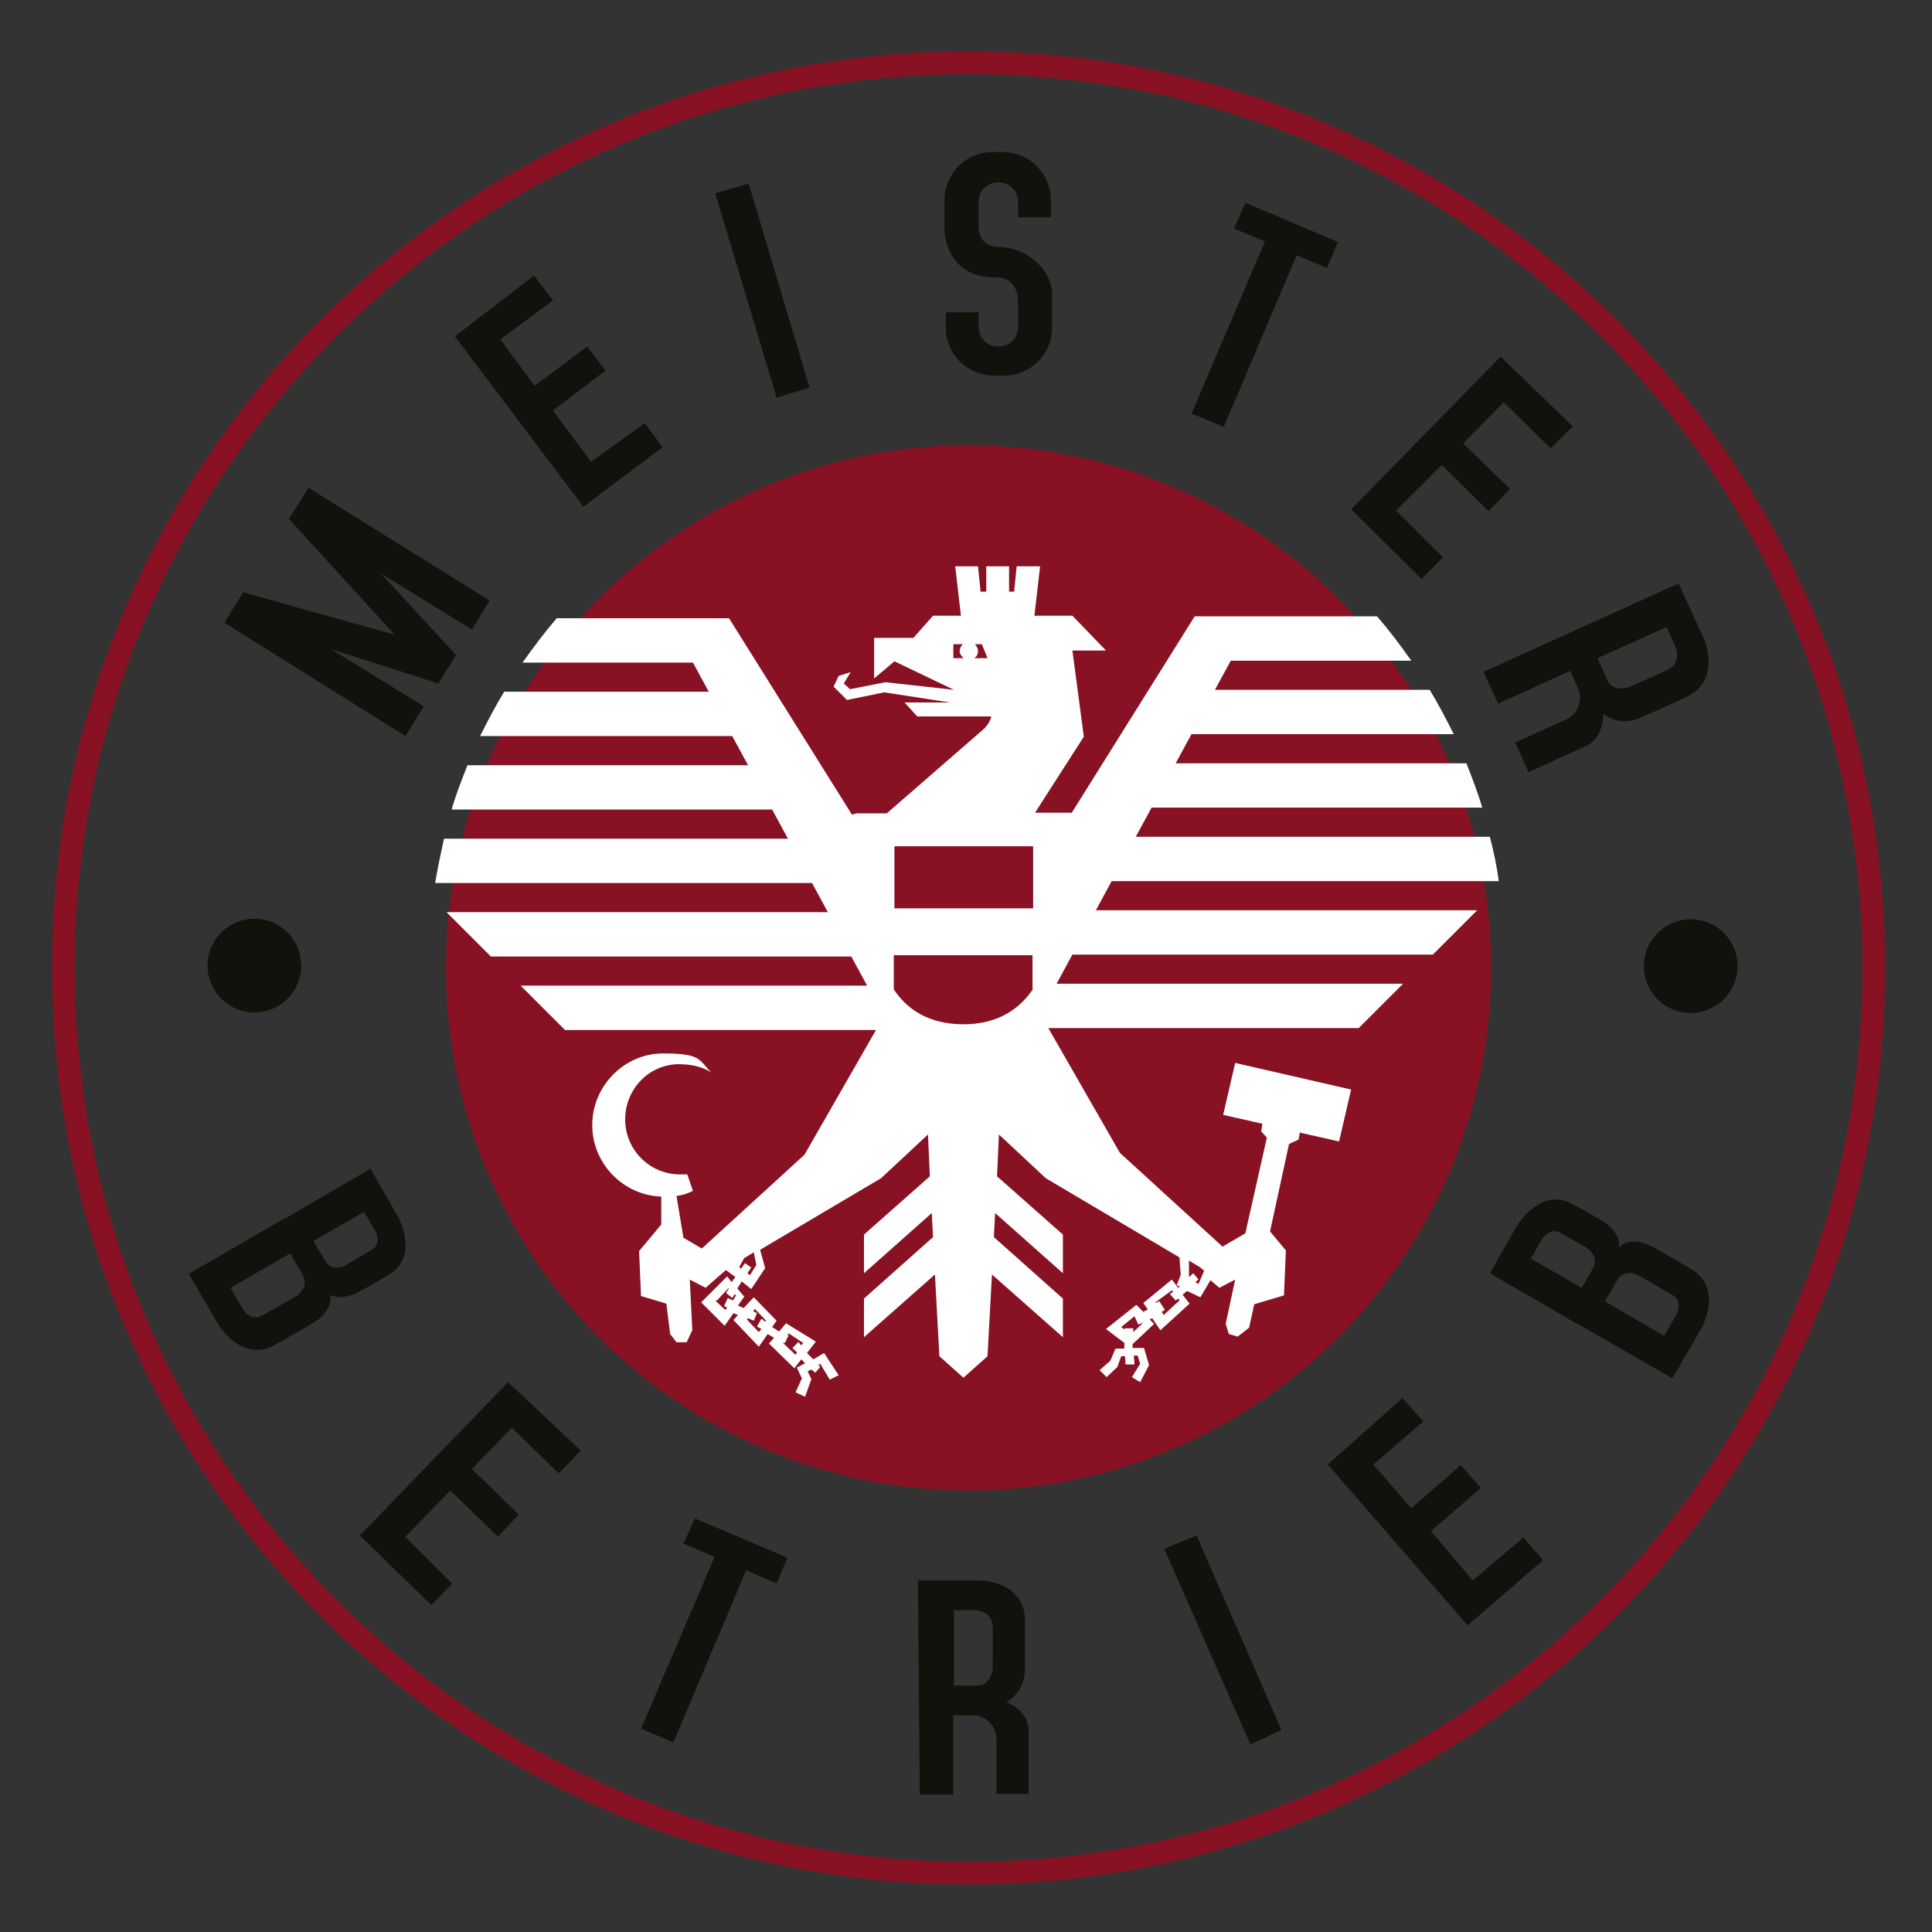 <?xml version="1.0" encoding="UTF-8"?> <svg xmlns="http://www.w3.org/2000/svg" id="Vordergrund" version="1.1" viewBox="0 0 305 305"><rect x="0" y="0" width="305" height="305" fill="#333333" stroke="none"/><defs><style> .st0 { fill: #fff; } .st0, .st1, .st2, .st3 { fill-rule: evenodd; } .st4, .st3 { fill: #12120d; } .st1 { fill: none; stroke: #e6007c; stroke-miterlimit: 3.9; stroke-width: .2px; } .st5, .st2 { fill: #881223; } </style></defs><path class="st3" d="M57.4,191.2l1.8,3.1s1.2,2-.5,3c-1.4.8-4.2,2.5-4.2,2.5,0,0-2.1,1.1-3.2-.8l-1.8-3.1,8-4.6ZM45.8,197.9l-9.4,5.4,1.9,3.3s1.2,2.1,3,1.1c1.5-.8,5.5-3.1,5.5-3.1,0,0,2.1-1.3,1-3.3l-1.9-3.3ZM52.1,204.4c.5,2.3-1.9,4.1-2.8,4.5,0,0-1.2.8-5.9,3.4-5.3,3-9-3.3-9-3.3l-4.6-7.9,15-8.7h.2c0-.1,13.5-7.9,13.5-7.9l4.4,7.7s3.4,6.2-1.6,9.1c-4.4,2.6-4.6,2.6-4.6,2.6-.7.4-3.1,1.5-4.8.4Z"></path><g><circle class="st5" cx="152.9" cy="152.8" r="82.5"></circle><path class="st5" d="M152.9,152.8"></path></g><path class="st0" d="M135.2,128.4h4.8s15.4-13.4,15.4-13.4c0,0,.9-.9,1.1-1.9h-11.7l-2-2.2h7.2l-10.4-1.6-5.9,1.2-2.1-2.1.8-1.7,1.9-.6-1.1,1.8,1,.9,5.6-1.1,10.8,1.2-9.4-4.5-3.2,2.7v-6.4h6.2l3.1-3.5h4.4l-.9-7.8h3.6l.4,4h.9v-4h3.6v4h.8l.4-4h3.7l-.9,7.8h6l5.3,5.5h-5.3l1.8,13.6-7.7,12h5.8s19.4-31,19.4-31h28.8c1.9,2.2,3.7,4.6,5.4,7h-28.5l-2.5,4.6h33.9c1.4,2.3,2.6,4.6,3.8,7h-41.4l-2.5,4.6h45.9c.9,2.3,1.8,4.6,2.5,7h-52.2l-2.5,4.6h55.9c.6,2.3,1.1,4.6,1.4,7h-61.1l-2.5,4.6h60.2l-7,7h-56.9l-2.5,4.6h54.7l-7,7h-49l11.3,19.7,16.2,14.8,3.6-2.1,3.4-15.1-.9-1,.2-1.2-6.2-1.4,1.9-8.2,18.3,4.2-1.9,8.2-6.2-1.4-.2,1.1-1.5.7-3,13.8,2.5,3-.3,7.1-4.7,1.4-.8,3.7-1.8,1.4-1.4-.4-.5-1.6,1.5-7-2.5,1.3-1.4-1.2-1.6,2.7-2.1-1-.7.6,1.1,1.4-4.6,4.2-1.3-1.9-.4.2.7.7-3.4,3.2v.6c0,0,1.8,0,1.8,0l.8,2.7-1.4,2.7-1.3-.8,1.3-2.1-.4-1.3h-.6s.1,1.4.1,1.4h-1.4c0,.1-.1-1.3-.1-1.3h-.6s-.6,1.7-.6,1.7l-1.7,1.6-1.1-1.1,1.7-1.5.8-1.9h1.4s0-.9,0-.9l-2.9-2.2,4.8-3.8,1.1,1.1.7-.4-.7-1,4.5-3.7,1,1.3.3-.2-.5-.2v-.2c.1,0,.6-1.5.6-1.5l-.2-2.7-21.1-12.5-7.4-6.9-.3,6.6,10.4,9.2v6.1l-10.7-9.5-.2,3.8,10.9,9.7v6.1l-11.2-9.9-.7,12.9-3.8,3.4-3.8-3.4-.7-12.9-11.2,9.9v-6.1l10.9-9.7-.2-3.8-10.7,9.5v-6.1l10.4-9.2-.3-6.6-7.4,6.9-19.1,11.3.8,2.9-2.2,3.3-1.5-1.2-.7,1.1,1.1,1.3-1,1.4.9.4,1.6-1.7,3.6,3.7-.7,1,1.1.7,1.1-1.3,4.7,2.9-1.4,1.8,1,1,1.7-1,2.3,3.5-1.4.7-1.5-2.5-.3.2.3.3-.8.9-.6-.5-.6.3.6,1.2-1,2.8-1.5-.7,1-2.2-.8-1.7,1.3-.7-.6-.6-1.1,1.4-4-3.9.8-.9-1-.6-1.4,2-4-4.2.7-.8-.7-.3-1.4,2-3.7-3.7,4.1-4.1.7.9.6-.8-1.5-1.1-3.2,2.8-2.5-1.3.4,8-.9,1.9h-1.6c0,0-1-1.3-1-1.3l-.6-4.8-4-1.2-.3-7.1,3.5-4.2v-4.4c-6-.2-10.9-5.2-10.9-11.3s5-11.3,11.2-11.3,5.6,1.1,7.6,3c-1.4-.9-3.2-1.3-5.1-1.3-4.7,0-8.5,3.9-8.5,8.7s3.8,8.6,8.5,8.7c.4,0,.9,0,1.3,0l.9,2.6c-.8.4-1.7.7-2.6.8l1.1,6.6,2.9,1.7,16.2-14.8,11.3-19.7h-49.1l-7-7h54.7l-2.5-4.6h-56.9l-7-7h60.2l-2.5-4.6h-59.5c.4-2.4.9-4.7,1.4-7h54.3l-2.5-4.6h-50.6c.7-2.4,1.6-4.7,2.5-7h44.3l-2.5-4.6h-39.8c1.2-2.4,2.4-4.7,3.8-7h32.3l-2.5-4.6h-26.9c1.7-2.4,3.5-4.8,5.4-7h27.2l19.4,31ZM182.4,205.5v.2c.1,0,.6-.3.6-.3l.9,1.4-.5.3.3.5,2.5-2.3-.2-.3-.4.3-.9-1,.5-.4-.2-.2-2.6,1.9ZM178.9,209.6v.7c0,0,1.6-1.5,1.6-1.5h0c0,0-.8.3-.8.3l-.6-1.3-2.1,1.7.5.4v-.2s1.4,0,1.4,0ZM126,211.8l.5.6.3-.4-2.3-1.5-.2.3h.2c0,0-.6,1.2-.6,1.2h-.2c0-.1-.1,0-.1,0l2,1.9.2-.4-.7-.7,1-1ZM119.2,206.6l-.3.4.6.3-.5,1.2-.9-.4-.2.2,1.9,2,.4-.5-.7-.4.7-1.2.7.5v-.2c.1,0-1.6-1.7-1.6-1.7ZM112.9,205.3l1.6,1.5.3-.4-.5-.2.6-1.3.8.4.5-.8-.2-.2-.4.6-1-.8.5-.7h-.1c0-.1-1.8,1.9-1.8,1.9ZM119,197.7l-1.5.9-.8,1.4.3.3.6-.9,1,.7-.6.9.4.3,1-1.6-.4-2ZM190.2,200.7l-.7-.6-1.8-1.1v2.6c0,0,.7-.6.7-.6l.8,1-.5.4.5.3.9-2.1ZM150.5,101.7v2.2c0,0,1.6,0,1.6,0-.3-.3-.6-.7-.6-1.1s.2-.8.5-1.1h-1.5ZM153.9,101.7c.3.3.5.7.5,1.1s-.2.9-.6,1.1h2.1l-.9-2.2h-1.1ZM163,156.1v-5.3h-21.9v5.4c2.2,3.3,5.7,5.5,11,5.5s8.8-2.3,11-5.6ZM141.2,133.6v9.8h21.9v-9.8h-21.9Z"></path><path class="st2" d="M11.8,152.8C11.8,74.9,75,11.7,152.9,11.7s141.1,63.2,141.1,141.1-63.2,141.1-141.1,141.1S11.8,230.7,11.8,152.8ZM8.2,152.8C8.2,72.9,73,8.1,152.9,8.1s144.7,64.8,144.7,144.7-64.8,144.7-144.7,144.7S8.2,232.7,8.2,152.8Z"></path><polygon class="st3" points="71.8 53.1 84.3 43.5 87.3 47.4 79 53.6 84.4 60.9 92.7 54.7 95.6 58.5 87.3 64.8 93.3 72.9 101.8 66.8 104.6 70.6 92.1 80 71.8 53.1"></polygon><polygon class="st3" points="48.7 77 77.3 94.8 74.5 99.4 60.1 90.5 72 103.4 69.2 107.9 52.3 102.5 66.9 111.5 64 116.2 35.4 98.3 38.4 93.5 62.3 100.2 45.6 81.9 48.7 77"></polygon><polygon class="st3" points="112.9 30.5 118.2 29 127.8 61.2 122.6 62.8 112.9 30.5"></polygon><path class="st1" d="M149.3,49.3"></path><path class="st3" d="M154.5,49.3v2.4c0,1.7,1.4,3,3,3h.2c1.7,0,3-1.4,3-3v-4.3c0-.2,0-3.6-3.5-3.6-8.1,0-8.1-7.5-8.1-7.6v-4.6c0-4.2,3.4-7.6,7.6-7.6h1.6c4.2,0,7.6,3.4,7.6,7.6v2.7h-5.2v-2.5c0-1.7-1.4-3-3-3h-.2c-1.7,0-3,1.4-3,3v4.2c0,0,0,3,3.2,3,4.2,0,8.4,3.4,8.4,7.6v5.1c0,4.2-3.4,7.6-7.6,7.6h-1.6c-4.2,0-7.6-3.4-7.6-7.6v-2.4h5.2Z"></path><polygon class="st4" points="196.6 32 211.2 38.2 209.5 42.3 204.7 40.3 193.2 67.4 188.1 65.3 199.7 38.1 194.8 36.1 196.6 32"></polygon><polygon class="st3" points="236.9 56.3 248.3 67.3 244.8 70.8 237.4 63.5 231 70 238.4 77.2 235 80.7 227.6 73.4 220.4 80.6 227.8 88 224.4 91.4 213.3 80.4 236.9 56.3"></polygon><polygon class="st3" points="80.2 218.2 91.7 229 88.2 232.6 80.8 225.4 74.5 231.9 81.9 239.1 78.6 242.6 71.1 235.3 64 242.6 71.4 250 68.1 253.4 56.8 242.4 80.2 218.2"></polygon><polygon class="st3" points="209.6 231.2 221.4 220.7 224.7 224.4 216.8 231.2 222.8 238.1 230.6 231.3 233.8 234.9 225.9 241.7 232.5 249.5 240.5 242.7 243.6 246.3 231.7 256.6 209.6 231.2"></polygon><polygon class="st3" points="183.8 244.5 188.9 242.4 202.3 273.1 197.4 275.4 183.8 244.5"></polygon><path class="st3" d="M145.2,283.4l-.3-33.9h9.9c0,0,7,.1,7,6.3v8s0,3.3-2.9,4.9c1.4.6,3.4,2,3.5,4.4,0,1.6,0,10.1,0,10.1h-5.1s0-8.5,0-8.5c0-3.5-3.3-3.9-3.3-3.9h-3.5v12.5c.1,0-5.4,0-5.4,0ZM150.6,266.1v-11.9c0,0,3.3,0,3.3,0,0,0,2.7,0,2.8,2.5.1,2.5,0,6.8,0,6.8,0,0-.3,2.5-2.2,2.6h-3.9Z"></path><polygon class="st4" points="109.7 239.7 124.3 245.9 122.6 250 117.8 247.9 106.3 275.1 101.2 272.9 112.8 245.8 107.9 243.7 109.7 239.7"></polygon><g><circle class="st4" cx="40.2" cy="152.4" r="7.4" transform="translate(-117.4 156.5) rotate(-76.7)"></circle><path class="st4" d="M40.2,152.4"></path></g><g><circle class="st4" cx="266.9" cy="152.4" r="7.4" transform="translate(57.2 377.2) rotate(-76.7)"></circle><path class="st4" d="M266.9,152.4"></path></g><path class="st3" d="M234.1,106.1l30.9-14,4.1,9s2.7,6.4-3,9l-7.3,3.3s-3,1.4-5.7-.7c0,1.5-.5,4-2.6,5-1.4.7-9.2,4.2-9.2,4.2l-2.1-4.7,7.8-3.5c3.2-1.4,2.3-4.6,2.3-4.6l-1.4-3.2-11.4,5.2-2.3-5ZM252.2,103.9l10.9-4.9,1.4,3.1s1.1,2.5-1.2,3.6-6.2,2.8-6.2,2.8c0,0-2.4.8-3.3-1l-1.6-3.6Z"></path><path class="st3" d="M241.6,198.8l1.8-3.1s1.2-2,2.9-1.1c1.4.8,4.2,2.4,4.2,2.4,0,0,2,1.3,1,3.2l-1.8,3.1-8-4.6ZM253.3,205.4l9.4,5.5,1.9-3.3s1.2-2.1-.5-3.1c-1.5-.9-5.5-3.2-5.5-3.2,0,0-2.2-1.1-3.3.8l-1.9,3.3ZM255.7,196.8c1.7-1.6,4.5-.4,5.3.1,0,0,1.3.7,5.9,3.4,5.3,3.1,1.7,9.4,1.7,9.4l-4.6,7.9-15.1-8.7h-.2c0-.1-13.5-7.9-13.5-7.9l4.4-7.7s3.7-6,8.7-3.2c4.5,2.5,4.6,2.6,4.6,2.6.7.4,2.8,1.9,2.7,3.9Z"></path></svg> 